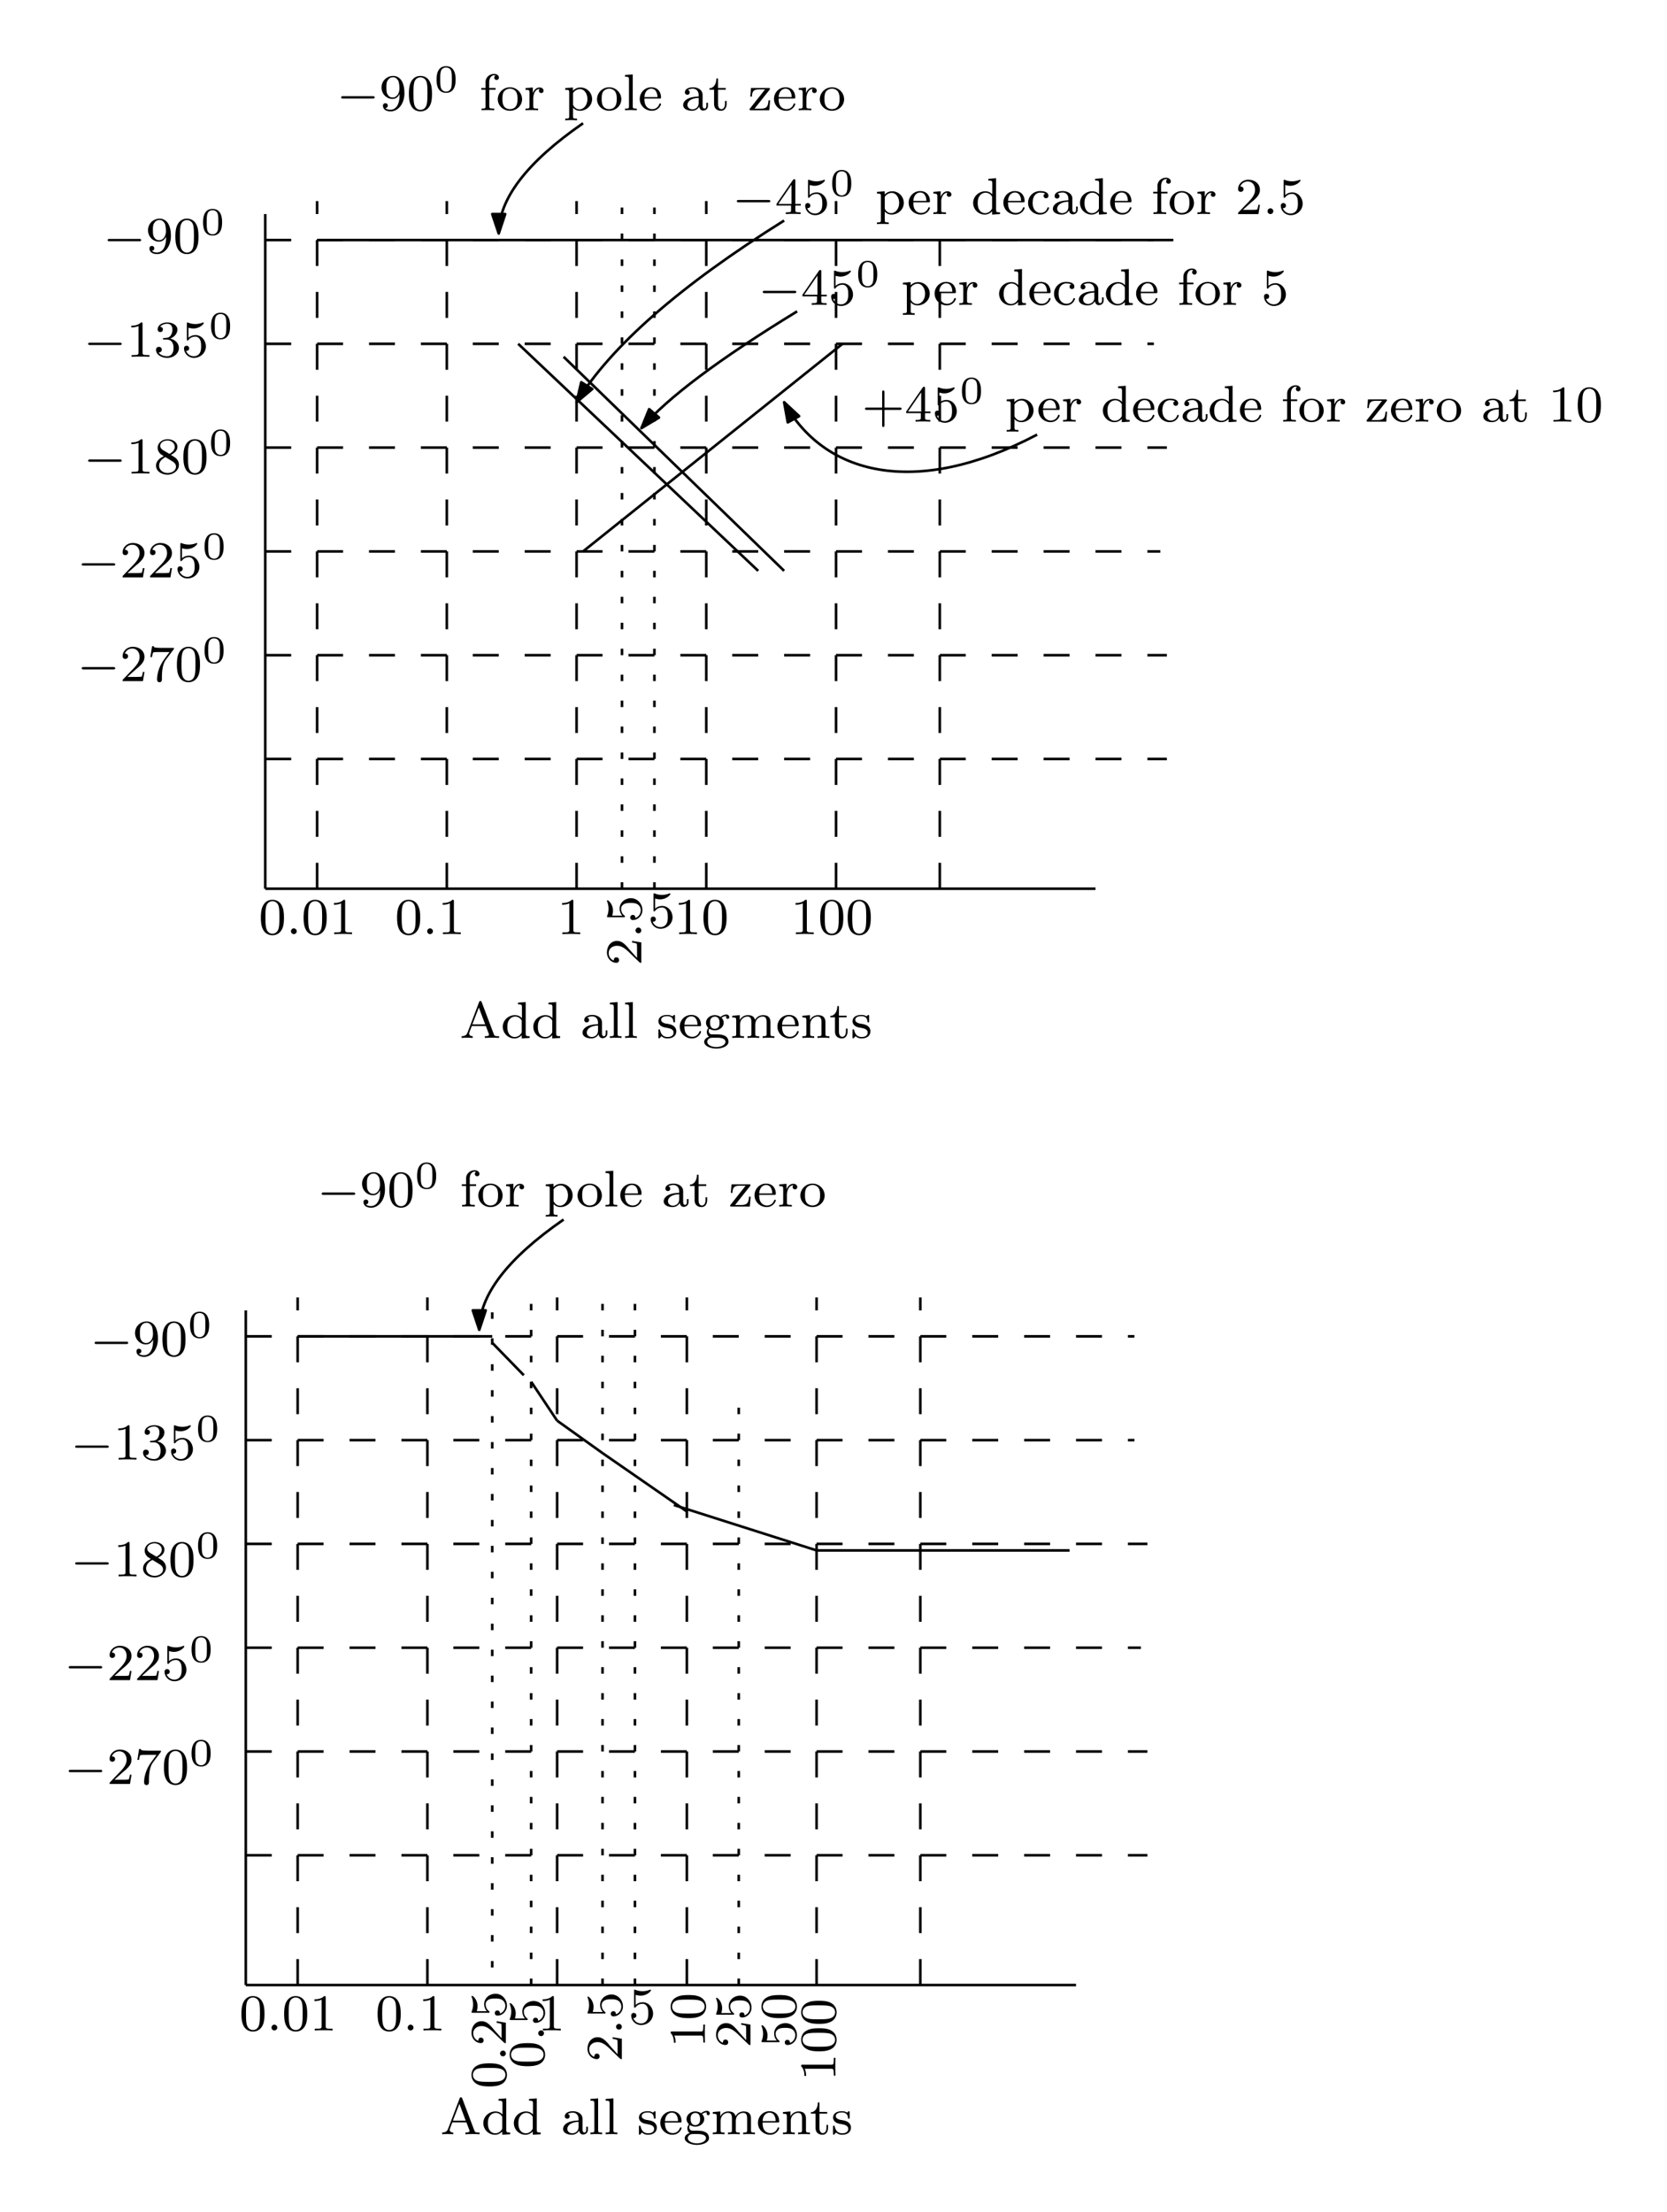 <?xml version="1.0" encoding="UTF-8"?>
<svg width="257pt" height="341pt" version="1.1" viewBox="0 0 257 341" xmlns="http://www.w3.org/2000/svg" xmlns:xlink="http://www.w3.org/1999/xlink">
 <defs>
  <symbol id="glyph0-1" overflow="visible">
   <path d="m5.562-1.812c0.141 0 0.312 0 0.312-0.172 0-0.188-0.172-0.188-0.312-0.188h-4.562c-0.125 0-0.297 0-0.297 0.188 0 0.172 0.172 0.172 0.297 0.172z"/>
  </symbol>
  <symbol id="glyph1-1" overflow="visible">
   <path d="m3.125-2.344c0 1.938-0.922 2.266-1.391 2.266-0.172 0-0.578-0.016-0.797-0.266 0.359-0.031 0.375-0.297 0.375-0.375 0-0.234-0.188-0.375-0.375-0.375-0.141 0-0.375 0.094-0.375 0.391 0 0.547 0.453 0.875 1.188 0.875 1.094 0 2.125-1.094 2.125-2.797 0-2.062-0.922-2.672-1.734-2.672-0.953 0-1.797 0.734-1.797 1.781 0 1.016 0.781 1.766 1.688 1.766 0.562 0 0.906-0.359 1.094-0.766zm-1.062 0.375c-0.375 0-0.609-0.172-0.781-0.469-0.188-0.281-0.188-0.672-0.188-1.078 0-0.469 0-0.797 0.219-1.125 0.203-0.297 0.453-0.453 0.828-0.453 0.531 0 0.766 0.531 0.797 0.562 0.156 0.391 0.172 1.016 0.172 1.172 0 0.641-0.344 1.391-1.047 1.391z"/>
  </symbol>
  <symbol id="glyph1-2" overflow="visible">
   <path d="m3.891-2.547c0-0.844-0.078-1.359-0.344-1.875-0.344-0.703-1-0.875-1.438-0.875-1 0-1.375 0.75-1.484 0.969-0.281 0.578-0.297 1.375-0.297 1.781 0 0.531 0.016 1.328 0.406 1.969 0.359 0.594 0.953 0.75 1.375 0.75 0.391 0 1.062-0.125 1.469-0.906 0.297-0.578 0.312-1.297 0.312-1.812zm-1.781 2.484c-0.266 0-0.812-0.125-0.984-0.953-0.094-0.453-0.094-1.203-0.094-1.625 0-0.547 0-1.109 0.094-1.547 0.172-0.812 0.781-0.891 0.984-0.891 0.266 0 0.828 0.141 0.984 0.859 0.094 0.438 0.094 1.047 0.094 1.578 0 0.469 0 1.188-0.094 1.641-0.172 0.828-0.719 0.938-0.984 0.938z"/>
  </symbol>
  <symbol id="glyph1-3" overflow="visible">
   <path d="m2.5-5.078c0-0.219-0.016-0.219-0.234-0.219-0.328 0.312-0.75 0.5-1.5 0.5v0.266c0.219 0 0.641 0 1.109-0.203v4.078c0 0.297-0.031 0.391-0.781 0.391h-0.281v0.266c0.328-0.031 1.016-0.031 1.375-0.031s1.047 0 1.375 0.031v-0.266h-0.281c-0.75 0-0.781-0.094-0.781-0.391z"/>
  </symbol>
  <symbol id="glyph1-4" overflow="visible">
   <path d="m2.016-2.656c0.625 0 1.031 0.453 1.031 1.297 0 1-0.562 1.281-0.984 1.281-0.438 0-1.047-0.156-1.328-0.578 0.297 0 0.5-0.188 0.5-0.438 0-0.266-0.188-0.438-0.453-0.438-0.203 0-0.438 0.125-0.438 0.453 0 0.75 0.812 1.25 1.734 1.25 1.047 0 1.797-0.734 1.797-1.531 0-0.672-0.531-1.266-1.344-1.453 0.625-0.219 1.109-0.75 1.109-1.391s-0.719-1.094-1.547-1.094c-0.859 0-1.5 0.453-1.5 1.062 0 0.297 0.188 0.422 0.406 0.422 0.25 0 0.406-0.172 0.406-0.406 0-0.297-0.266-0.406-0.438-0.406 0.344-0.438 0.953-0.469 1.094-0.469 0.203 0 0.812 0.062 0.812 0.891 0 0.547-0.234 0.891-0.344 1.016-0.234 0.25-0.422 0.266-0.906 0.297-0.156 0-0.219 0.016-0.219 0.125s0.078 0.109 0.219 0.109z"/>
  </symbol>
  <symbol id="glyph1-5" overflow="visible">
   <path d="m1.109-4.484c0.109 0.031 0.422 0.125 0.766 0.125 1 0 1.594-0.703 1.594-0.828 0-0.094-0.047-0.109-0.094-0.109-0.016 0-0.031 0-0.094 0.031-0.312 0.125-0.688 0.219-1.109 0.219-0.469 0-0.859-0.109-1.109-0.219-0.078-0.031-0.094-0.031-0.109-0.031-0.094 0-0.094 0.078-0.094 0.234v2.328c0 0.141 0 0.234 0.125 0.234 0.062 0 0.078-0.031 0.125-0.094 0.094-0.109 0.391-0.516 1.078-0.516 0.438 0 0.656 0.359 0.734 0.516 0.125 0.281 0.141 0.656 0.141 0.953s0 0.734-0.219 1.078c-0.156 0.25-0.484 0.484-0.906 0.484-0.516 0-1.016-0.312-1.203-0.844 0.016 0.016 0.078 0.016 0.078 0.016 0.219 0 0.406-0.141 0.406-0.391 0-0.297-0.234-0.406-0.391-0.406s-0.406 0.078-0.406 0.422c0 0.719 0.625 1.453 1.531 1.453 1 0 1.844-0.781 1.844-1.766 0-0.922-0.672-1.75-1.609-1.75-0.391 0-0.766 0.125-1.078 0.406z"/>
  </symbol>
  <symbol id="glyph1-6" overflow="visible">
   <path d="m2.641-2.875c0.453-0.219 1-0.609 1-1.234 0-0.766-0.781-1.188-1.516-1.188-0.844 0-1.531 0.578-1.531 1.328 0 0.297 0.094 0.562 0.297 0.797 0.141 0.172 0.172 0.188 0.656 0.5-0.984 0.438-1.203 1.016-1.203 1.453 0 0.891 0.891 1.391 1.766 1.391 0.969 0 1.766-0.672 1.766-1.516 0-0.5-0.266-0.828-0.406-0.969-0.125-0.125-0.141-0.141-0.828-0.562zm-1.234-0.75c-0.234-0.141-0.422-0.375-0.422-0.641 0-0.5 0.547-0.828 1.125-0.828 0.609 0 1.125 0.422 1.125 0.984 0 0.453-0.359 0.844-0.828 1.078zm0.391 1.094c0.031 0.016 0.938 0.578 1.078 0.656 0.125 0.078 0.547 0.328 0.547 0.812 0 0.609-0.656 0.984-1.297 0.984-0.719 0-1.312-0.484-1.312-1.141 0-0.594 0.438-1.062 0.984-1.312z"/>
  </symbol>
  <symbol id="glyph1-7" overflow="visible">
   <path d="m2.25-1.625c0.125-0.125 0.453-0.391 0.594-0.5 0.484-0.453 0.953-0.891 0.953-1.609 0-0.953-0.797-1.562-1.781-1.562-0.969 0-1.594 0.719-1.594 1.438 0 0.391 0.312 0.438 0.422 0.438 0.172 0 0.422-0.109 0.422-0.422 0-0.406-0.406-0.406-0.5-0.406 0.234-0.594 0.766-0.781 1.156-0.781 0.734 0 1.125 0.625 1.125 1.297 0 0.828-0.578 1.438-1.531 2.391l-1 1.047c-0.094 0.078-0.094 0.094-0.094 0.297h3.141l0.234-1.422h-0.25c-0.016 0.156-0.078 0.547-0.172 0.703-0.047 0.062-0.656 0.062-0.781 0.062h-1.422z"/>
  </symbol>
  <symbol id="glyph1-8" overflow="visible">
   <path d="m4.031-4.859c0.078-0.078 0.078-0.094 0.078-0.266h-2.031c-0.203 0-0.438-0.016-0.641-0.031-0.422-0.031-0.422-0.109-0.453-0.234h-0.25l-0.266 1.688h0.25c0.016-0.125 0.109-0.672 0.219-0.734 0.078-0.047 0.688-0.047 0.797-0.047h1.688l-0.812 1.109c-0.906 1.203-1.109 2.469-1.109 3.094 0 0.078 0 0.453 0.375 0.453s0.375-0.359 0.375-0.453v-0.391c0-1.141 0.203-2.078 0.594-2.609z"/>
  </symbol>
  <symbol id="glyph1-9" overflow="visible">
   <path d="m3.141-5.156c0-0.156 0-0.219-0.172-0.219-0.094 0-0.109 0-0.188 0.109l-2.547 3.703v0.25h2.25v0.672c0 0.297-0.016 0.375-0.641 0.375h-0.172v0.266c0.672-0.031 0.688-0.031 1.141-0.031s0.469 0 1.141 0.031v-0.266h-0.172c-0.625 0-0.641-0.078-0.641-0.375v-0.672h0.844v-0.25h-0.844zm-0.594 0.641v2.953h-2.031z"/>
  </symbol>
  <symbol id="glyph1-10" overflow="visible">
   <path d="m2.094 1.281c-0.516 0-0.609 0-0.609-0.359v-1.312c0.375 0.406 0.781 0.469 1.047 0.469 1 0 1.891-0.781 1.891-1.797 0-1-0.812-1.797-1.781-1.797-0.312 0-0.766 0.078-1.172 0.5v-0.5l-1.188 0.094v0.266c0.562 0 0.609 0.047 0.609 0.375v3.703c0 0.359-0.109 0.359-0.609 0.359v0.266c0.344-0.031 0.688-0.031 0.906-0.031 0.234 0 0.562 0 0.906 0.031zm-0.609-3.938c0.188-0.312 0.594-0.609 1.094-0.609 0.609 0 1.125 0.672 1.125 1.547 0 0.906-0.578 1.578-1.219 1.578-0.281 0-0.641-0.125-0.906-0.516-0.094-0.141-0.094-0.156-0.094-0.297z"/>
  </symbol>
  <symbol id="glyph1-11" overflow="visible">
   <path d="m3.297-1.812c0.172 0 0.219 0 0.219-0.188 0-0.703-0.391-1.547-1.516-1.547-0.984 0-1.766 0.812-1.766 1.797 0 1.031 0.859 1.828 1.875 1.828 1 0 1.406-0.844 1.406-1.031 0-0.031-0.031-0.109-0.125-0.109s-0.109 0.047-0.125 0.094c-0.281 0.781-0.969 0.797-1.109 0.797-0.359 0-0.734-0.156-0.969-0.531-0.234-0.359-0.234-0.875-0.234-1.109zm-2.344-0.219c0.078-1.109 0.75-1.297 1.047-1.297 0.938 0 0.969 1.125 0.969 1.297z"/>
  </symbol>
  <symbol id="glyph1-12" overflow="visible">
   <path d="m1.469-1.812c0-0.609 0.25-1.469 1.016-1.484-0.047 0.031-0.141 0.094-0.141 0.281 0 0.25 0.203 0.359 0.359 0.359 0.188 0 0.359-0.125 0.359-0.359 0-0.281-0.25-0.5-0.609-0.5-0.516 0-0.875 0.391-1.031 0.844h-0.016v-0.844l-1.125 0.094v0.266c0.547 0 0.609 0.047 0.609 0.438v2.094c0 0.359-0.109 0.359-0.609 0.359v0.266c0.312-0.031 0.75-0.031 0.938-0.031 0.469 0 0.484 0 1 0.031v-0.266h-0.156c-0.578 0-0.594-0.078-0.594-0.375z"/>
  </symbol>
  <symbol id="glyph1-13" overflow="visible">
   <path d="m2.625-5.438v0.266c0.531 0 0.609 0.047 0.609 0.438v1.688c-0.281-0.312-0.656-0.469-1.078-0.469-1 0-1.875 0.781-1.875 1.797 0 0.984 0.797 1.797 1.797 1.797 0.469 0 0.859-0.219 1.125-0.5v0.5l1.219-0.078v-0.266c-0.547 0-0.609-0.047-0.609-0.438v-4.828zm0.578 4.453c0 0.141 0 0.172-0.125 0.328-0.219 0.328-0.578 0.516-0.953 0.516s-0.688-0.188-0.875-0.484c-0.219-0.312-0.266-0.703-0.266-1.078 0-0.469 0.078-0.797 0.266-1.062 0.188-0.297 0.547-0.531 0.953-0.531 0.375 0 0.766 0.203 1 0.609z"/>
  </symbol>
  <symbol id="glyph1-14" overflow="visible">
   <path d="m2.938-3.156c-0.234 0.062-0.266 0.25-0.266 0.344 0 0.219 0.156 0.375 0.375 0.375s0.375-0.141 0.375-0.391c0-0.484-0.531-0.719-1.281-0.719-1.109 0-1.859 0.875-1.859 1.828 0 1.016 0.828 1.797 1.828 1.797 1.125 0 1.406-0.938 1.406-1.031s-0.109-0.094-0.125-0.094c-0.062 0-0.094 0-0.125 0.078-0.047 0.172-0.281 0.797-1.078 0.797-0.484 0-1.203-0.375-1.203-1.562 0-1.141 0.594-1.578 1.172-1.578 0.078 0 0.5 0 0.781 0.156z"/>
  </symbol>
  <symbol id="glyph1-15" overflow="visible">
   <path d="m3.344-2.375c0-0.781-0.75-1.172-1.484-1.172-0.656 0-1.25 0.25-1.25 0.781 0 0.234 0.172 0.375 0.375 0.375 0.234 0 0.375-0.156 0.375-0.375 0-0.188-0.109-0.328-0.297-0.359 0.297-0.203 0.734-0.203 0.781-0.203 0.453 0 0.891 0.312 0.891 0.969v0.234c-0.453 0.031-0.984 0.047-1.547 0.281-0.703 0.312-0.844 0.766-0.844 1.031 0 0.688 0.812 0.891 1.359 0.891 0.578 0 0.938-0.328 1.125-0.641 0.031 0.297 0.234 0.609 0.594 0.609 0.078 0 0.75-0.031 0.75-0.766v-0.438h-0.25v0.438c0 0.328-0.109 0.453-0.281 0.453-0.297 0-0.297-0.359-0.297-0.453zm-0.609 1.25c0 0.781-0.641 0.984-0.969 0.984-0.406 0-0.766-0.281-0.766-0.672 0-0.516 0.5-1.062 1.734-1.094z"/>
  </symbol>
  <symbol id="glyph1-16" overflow="visible">
   <path d="m1.516-3.172h0.969v-0.266h-0.984v-0.891c0-0.703 0.391-1.062 0.734-1.062 0.125 0 0.203 0.031 0.234 0.047-0.141 0.062-0.188 0.203-0.188 0.312 0 0.203 0.156 0.359 0.359 0.359 0.219 0 0.359-0.156 0.359-0.359 0-0.344-0.328-0.578-0.75-0.578-0.594 0-1.312 0.438-1.312 1.281v0.891h-0.656v0.266h0.656v2.547c0 0.359-0.094 0.359-0.609 0.359v0.266c0.312-0.031 0.75-0.031 0.953-0.031 0.469 0 0.484 0 1 0.031v-0.266h-0.156c-0.594 0-0.609-0.078-0.609-0.375z"/>
  </symbol>
  <symbol id="glyph1-17" overflow="visible">
   <path d="m3.984-1.703c0-0.984-0.828-1.844-1.875-1.844s-1.875 0.859-1.875 1.844c0 1 0.859 1.781 1.875 1.781 1.031 0 1.875-0.781 1.875-1.781zm-1.875 1.531c-0.422 0-0.766-0.203-0.938-0.484-0.203-0.328-0.219-0.719-0.219-1.109 0-0.312 0-0.781 0.234-1.125 0.219-0.281 0.547-0.438 0.922-0.438 0.422 0 0.766 0.203 0.938 0.469 0.219 0.344 0.234 0.766 0.234 1.094 0 0.359-0.016 0.797-0.25 1.141-0.203 0.312-0.562 0.453-0.922 0.453z"/>
  </symbol>
  <symbol id="glyph1-18" overflow="visible">
   <path d="m3.469-1.812h2.344c0.109 0 0.297 0 0.297-0.172 0-0.188-0.188-0.188-0.297-0.188h-2.344v-2.359c0-0.109 0-0.281-0.172-0.281-0.188 0-0.188 0.172-0.188 0.281v2.359h-2.359c-0.109 0-0.281 0-0.281 0.188 0 0.172 0.172 0.172 0.281 0.172h2.359v2.359c0 0.109 0 0.281 0.188 0.281 0.172 0 0.172-0.172 0.172-0.281z"/>
  </symbol>
  <symbol id="glyph1-19" overflow="visible">
   <path d="m3.312-3.156c0.047-0.078 0.062-0.094 0.062-0.156 0-0.125-0.094-0.125-0.219-0.125h-2.703l-0.109 1.328h0.25c0.047-0.828 0.234-1.109 1.125-1.109h0.906l-2.312 2.922c-0.062 0.078-0.078 0.094-0.078 0.156 0 0.141 0.094 0.141 0.234 0.141h2.797l0.141-1.531h-0.25c-0.078 0.922-0.234 1.281-1.219 1.281h-0.938z"/>
  </symbol>
  <symbol id="glyph1-20" overflow="visible">
   <path d="m1.484-3.172h1.188v-0.266h-1.188v-1.469h-0.25c0 0.734-0.328 1.484-1.078 1.516v0.219h0.719v2.172c0 0.938 0.719 1.078 1.078 1.078 0.547 0 0.859-0.469 0.859-1.078v-0.438h-0.25v0.422c0 0.547-0.25 0.844-0.547 0.844-0.531 0-0.531-0.688-0.531-0.812z"/>
  </symbol>
  <symbol id="glyph1-21" overflow="visible">
   <path d="m1.516-5.531-1.188 0.094v0.266c0.547 0 0.609 0.047 0.609 0.438v4.109c0 0.359-0.094 0.359-0.609 0.359v0.266c0.312-0.031 0.766-0.031 0.906-0.031 0.156 0 0.578 0 0.891 0.031v-0.266c-0.5 0-0.609 0-0.609-0.359z"/>
  </symbol>
  <symbol id="glyph1-22" overflow="visible">
   <path d="m3.375-5.516c-0.047-0.109-0.062-0.172-0.203-0.172s-0.172 0.062-0.203 0.172l-1.781 4.688c-0.078 0.219-0.25 0.562-0.906 0.562v0.266c0.266-0.031 0.688-0.031 0.828-0.031 0.25 0 0.5 0 0.875 0.031v-0.266c-0.344 0-0.547-0.172-0.547-0.391 0-0.062 0-0.078 0.031-0.172l0.375-1h2.172l0.453 1.188c0.031 0.094 0.031 0.125 0.031 0.141 0 0.234-0.406 0.234-0.641 0.234v0.266c0.688-0.031 0.703-0.031 1.141-0.031s0.594 0 1.047 0.031v-0.266h-0.141c-0.5 0-0.578-0.062-0.672-0.328zm-0.438 0.828 0.969 2.594h-1.969z"/>
  </symbol>
  <symbol id="glyph1-23" overflow="visible">
   <path d="m2.844-3.344c0-0.125 0-0.203-0.109-0.203-0.047 0-0.062 0-0.188 0.125-0.016 0-0.094 0.078-0.109 0.078s-0.031 0-0.078-0.031c-0.125-0.094-0.359-0.172-0.719-0.172-1.109 0-1.359 0.594-1.359 0.984s0.297 0.625 0.312 0.656c0.328 0.234 0.5 0.266 1.047 0.359 0.375 0.078 0.984 0.188 0.984 0.719 0 0.312-0.203 0.688-0.938 0.688-0.812 0-1.047-0.625-1.141-1.047-0.031-0.109-0.047-0.141-0.141-0.141-0.125 0-0.125 0.062-0.125 0.219v0.984c0 0.125 0 0.203 0.094 0.203 0.062 0 0.062 0 0.203-0.156 0.047-0.047 0.125-0.141 0.172-0.188 0.359 0.328 0.734 0.344 0.938 0.344 1.016 0 1.359-0.578 1.359-1.109 0-0.375-0.219-0.938-1.172-1.109-0.062-0.016-0.516-0.094-0.547-0.094-0.25-0.062-0.625-0.234-0.625-0.547 0-0.234 0.188-0.578 0.938-0.578 0.891 0 0.938 0.656 0.953 0.875 0 0.062 0.062 0.094 0.109 0.094 0.141 0 0.141-0.062 0.141-0.203z"/>
  </symbol>
  <symbol id="glyph1-24" overflow="visible">
   <path d="m1.375-0.547c-0.25-0.031-0.438-0.234-0.438-0.531 0-0.188 0.047-0.266 0.094-0.328 0.344 0.188 0.656 0.234 0.844 0.234 0.781 0 1.375-0.547 1.375-1.172 0-0.297-0.141-0.562-0.328-0.766 0.109-0.094 0.375-0.266 0.766-0.266-0.031 0.016-0.078 0.062-0.078 0.188 0 0.141 0.109 0.25 0.25 0.25 0.109 0 0.25-0.078 0.25-0.266 0-0.125-0.109-0.406-0.453-0.406-0.141 0-0.531 0.047-0.891 0.375-0.203-0.141-0.516-0.281-0.891-0.281-0.781 0-1.359 0.547-1.359 1.172 0 0.375 0.203 0.656 0.375 0.812-0.188 0.203-0.25 0.453-0.25 0.641 0 0.328 0.172 0.578 0.344 0.719-0.422 0.109-0.75 0.422-0.75 0.781 0 0.578 0.828 1.031 1.875 1.031 1 0 1.875-0.406 1.875-1.047 0-0.422-0.25-0.766-0.516-0.891-0.469-0.25-0.859-0.25-1.641-0.25zm0.5-0.859c-0.734 0-0.734-0.766-0.734-0.938 0-0.297 0.031-0.5 0.156-0.656 0.141-0.188 0.359-0.281 0.578-0.281 0.734 0 0.734 0.766 0.734 0.938 0 0.297-0.031 0.5-0.156 0.656-0.172 0.234-0.422 0.281-0.578 0.281zm0.375 1.375c0.219 0 1.266 0 1.266 0.641 0 0.422-0.609 0.797-1.406 0.797s-1.406-0.375-1.406-0.797c0-0.172 0.141-0.641 0.781-0.641z"/>
  </symbol>
  <symbol id="glyph1-25" overflow="visible">
   <path d="m6.219-2.422c0-0.641-0.281-1.094-1.141-1.094-0.734 0-1.109 0.5-1.234 0.734-0.141-0.578-0.594-0.734-1.109-0.734-0.781 0-1.141 0.547-1.25 0.766v-0.766l-1.156 0.094v0.266c0.547 0 0.609 0.047 0.609 0.438v2.094c0 0.359-0.094 0.359-0.609 0.359v0.266c0.344-0.031 0.688-0.031 0.906-0.031 0.234 0 0.562 0 0.906 0.031v-0.266c-0.5 0-0.609 0-0.609-0.359v-1.438c0-0.844 0.641-1.234 1.141-1.234 0.516 0 0.609 0.406 0.609 0.844v1.828c0 0.359-0.109 0.359-0.609 0.359v0.266c0.344-0.031 0.688-0.031 0.906-0.031 0.234 0 0.562 0 0.906 0.031v-0.266c-0.516 0-0.609 0-0.609-0.359v-1.438c0-0.844 0.641-1.234 1.141-1.234 0.516 0 0.609 0.406 0.609 0.844v1.828c0 0.359-0.109 0.359-0.609 0.359v0.266c0.344-0.031 0.688-0.031 0.906-0.031 0.234 0 0.562 0 0.906 0.031v-0.266c-0.516 0-0.609 0-0.609-0.359z"/>
  </symbol>
  <symbol id="glyph1-26" overflow="visible">
   <path d="m3.875-2.422c0-0.656-0.312-1.094-1.141-1.094-0.797 0-1.156 0.578-1.25 0.766v-0.766l-1.156 0.094v0.266c0.547 0 0.609 0.047 0.609 0.438v2.094c0 0.359-0.094 0.359-0.609 0.359v0.266c0.344-0.031 0.688-0.031 0.906-0.031 0.234 0 0.562 0 0.906 0.031v-0.266c-0.5 0-0.609 0-0.609-0.359v-1.438c0-0.844 0.641-1.234 1.125-1.234s0.609 0.344 0.609 0.844v1.828c0 0.359-0.094 0.359-0.609 0.359v0.266c0.344-0.031 0.703-0.031 0.906-0.031 0.234 0 0.578 0 0.922 0.031v-0.266c-0.516 0-0.609 0-0.609-0.359z"/>
  </symbol>
  <symbol id="glyph2-1" overflow="visible">
   <path d="m3.297-1.906c0-0.438 0-2.078-1.469-2.078s-1.469 1.641-1.469 2.078c0 0.422 0 2.031 1.469 2.031s1.469-1.609 1.469-2.031zm-1.469 1.844c-0.25 0-0.656-0.125-0.812-0.625-0.094-0.344-0.094-0.922-0.094-1.297 0-0.406 0-0.859 0.094-1.188 0.141-0.531 0.594-0.609 0.812-0.609 0.266 0 0.672 0.125 0.797 0.578 0.094 0.312 0.094 0.75 0.094 1.219 0 0.375 0 0.984-0.094 1.312-0.172 0.531-0.609 0.609-0.797 0.609z"/>
  </symbol>
  <symbol id="glyph3-1" overflow="visible">
   <path d="m1.625-0.438c0-0.266-0.234-0.453-0.453-0.453-0.25 0-0.438 0.219-0.438 0.438 0 0.281 0.219 0.453 0.438 0.453 0.25 0 0.453-0.203 0.453-0.438z"/>
  </symbol>
  <symbol id="glyph4-1" overflow="visible">
   <path d="m-1.625-2.25c-0.125-0.125-0.391-0.453-0.5-0.594-0.453-0.484-0.891-0.953-1.609-0.953-0.953 0-1.562 0.797-1.562 1.781 0 0.969 0.719 1.594 1.438 1.594 0.391 0 0.438-0.312 0.438-0.422 0-0.172-0.109-0.422-0.422-0.422-0.406 0-0.406 0.406-0.406 0.5-0.594-0.234-0.781-0.766-0.781-1.156 0-0.734 0.625-1.125 1.297-1.125 0.828 0 1.438 0.578 2.391 1.531l1.047 1c0.078 0.094 0.094 0.094 0.297 0.094v-3.141l-1.422-0.234v0.25c0.156 0.016 0.547 0.078 0.703 0.172 0.062 0.047 0.062 0.656 0.062 0.781v1.422z"/>
  </symbol>
  <symbol id="glyph4-2" overflow="visible">
   <path d="m-4.484-1.109c0.031-0.109 0.125-0.422 0.125-0.766 0-1-0.703-1.594-0.828-1.594-0.094 0-0.109 0.047-0.109 0.094 0 0.016 0 0.031 0.031 0.094 0.125 0.312 0.219 0.688 0.219 1.109 0 0.469-0.109 0.859-0.219 1.109-0.031 0.078-0.031 0.094-0.031 0.109 0 0.094 0.078 0.094 0.234 0.094h2.328c0.141 0 0.234 0 0.234-0.125 0-0.062-0.031-0.078-0.094-0.125-0.109-0.094-0.516-0.391-0.516-1.078 0-0.438 0.359-0.656 0.516-0.734 0.281-0.125 0.656-0.141 0.953-0.141s0.734 0 1.078 0.219c0.25 0.156 0.484 0.484 0.484 0.906 0 0.516-0.312 1.016-0.844 1.203 0.016-0.016 0.016-0.078 0.016-0.078 0-0.219-0.141-0.406-0.391-0.406-0.297 0-0.406 0.234-0.406 0.391s0.078 0.406 0.422 0.406c0.719 0 1.453-0.625 1.453-1.531 0-1-0.781-1.844-1.766-1.844-0.922 0-1.75 0.672-1.75 1.609 0 0.391 0.125 0.766 0.406 1.078z"/>
  </symbol>
  <symbol id="glyph4-3" overflow="visible">
   <path d="m-2.547-3.891c-0.844 0-1.359 0.078-1.875 0.344-0.703 0.344-0.875 1-0.875 1.438 0 1 0.75 1.375 0.969 1.484 0.578 0.281 1.375 0.297 1.781 0.297 0.531 0 1.328-0.016 1.969-0.406 0.594-0.359 0.75-0.953 0.75-1.375 0-0.391-0.125-1.062-0.906-1.469-0.578-0.297-1.297-0.312-1.812-0.312zm2.484 1.781c0 0.266-0.125 0.812-0.953 0.984-0.453 0.094-1.203 0.094-1.625 0.094-0.547 0-1.109 0-1.547-0.094-0.812-0.172-0.891-0.781-0.891-0.984 0-0.266 0.141-0.828 0.859-0.984 0.438-0.094 1.047-0.094 1.578-0.094 0.469 0 1.188 0 1.641 0.094 0.828 0.172 0.938 0.719 0.938 0.984z"/>
  </symbol>
  <symbol id="glyph4-4" overflow="visible">
   <path d="m-5.078-2.5c-0.219 0-0.219 0.016-0.219 0.234 0.312 0.328 0.5 0.75 0.5 1.5h0.266c0-0.219 0-0.641-0.203-1.109h4.078c0.297 0 0.391 0.031 0.391 0.781v0.281h0.266c-0.031-0.328-0.031-1.016-0.031-1.375s0-1.047 0.031-1.375h-0.266v0.281c0 0.75-0.094 0.781-0.391 0.781z"/>
  </symbol>
  <symbol id="glyph5-1" overflow="visible">
   <path d="m-0.438-1.625c-0.266 0-0.453 0.234-0.453 0.453 0 0.25 0.219 0.438 0.438 0.438 0.281 0 0.453-0.219 0.453-0.438 0-0.25-0.203-0.453-0.438-0.453z"/>
  </symbol>
  <clipPath id="clip1">
   <path d="m239 59h7.891v7h-7.891z"/>
  </clipPath>
 </defs>
 <g id="surface1">
  <path transform="matrix(1,0,0,-1,-50.111,820)" d="m91.002 683v104" fill="none" stroke="#000" stroke-linejoin="round" stroke-miterlimit="10" stroke-width=".4"/>
  <path transform="matrix(1,0,0,-1,-50.111,820)" d="m91.002 683h128" fill="none" stroke="#000" stroke-linejoin="round" stroke-miterlimit="10" stroke-width=".4"/>
  <path transform="matrix(1,0,0,-1,-50.111,820)" d="m91.002 783h137" fill="none" stroke="#000" stroke-dasharray="4" stroke-linejoin="round" stroke-miterlimit="10" stroke-width=".4"/>
  <path transform="matrix(1,0,0,-1,-50.111,820)" d="m91.002 767h137" fill="none" stroke="#000" stroke-dasharray="4" stroke-linejoin="round" stroke-miterlimit="10" stroke-width=".4"/>
  <path transform="matrix(1,0,0,-1,-50.111,820)" d="m91.002 751h139" fill="none" stroke="#000" stroke-dasharray="4" stroke-linejoin="round" stroke-miterlimit="10" stroke-width=".4"/>
  <path transform="matrix(1,0,0,-1,-50.111,820)" d="m91.002 735h138" fill="none" stroke="#000" stroke-dasharray="4" stroke-linejoin="round" stroke-miterlimit="10" stroke-width=".4"/>
  <path transform="matrix(1,0,0,-1,-50.111,820)" d="m91.002 719h139" fill="none" stroke="#000" stroke-dasharray="4" stroke-linejoin="round" stroke-miterlimit="10" stroke-width=".4"/>
  <path transform="matrix(1,0,0,-1,-50.111,820)" d="m91.002 703h139" fill="none" stroke="#000" stroke-dasharray="4" stroke-linejoin="round" stroke-miterlimit="10" stroke-width=".4"/>
  <path transform="matrix(1,0,0,-1,-50.111,820)" d="m99.002 683v106" fill="none" stroke="#000" stroke-dasharray="4" stroke-linejoin="round" stroke-miterlimit="10" stroke-width=".4"/>
  <path transform="matrix(1,0,0,-1,-50.111,820)" d="m119 683v106" fill="none" stroke="#000" stroke-dasharray="4" stroke-linejoin="round" stroke-miterlimit="10" stroke-width=".4"/>
  <path transform="matrix(1,0,0,-1,-50.111,820)" d="m139 683v106" fill="none" stroke="#000" stroke-dasharray="4" stroke-linejoin="round" stroke-miterlimit="10" stroke-width=".4"/>
  <path transform="matrix(1,0,0,-1,-50.111,820)" d="m159 683v106" fill="none" stroke="#000" stroke-dasharray="4" stroke-linejoin="round" stroke-miterlimit="10" stroke-width=".4"/>
  <path transform="matrix(1,0,0,-1,-50.111,820)" d="m179 683v106" fill="none" stroke="#000" stroke-dasharray="4" stroke-linejoin="round" stroke-miterlimit="10" stroke-width=".4"/>
  <path transform="matrix(1,0,0,-1,-50.111,820)" d="m195 683v106" fill="none" stroke="#000" stroke-dasharray="4" stroke-linejoin="round" stroke-miterlimit="10" stroke-width=".4"/>
  <g>
   <use x="15.889" y="39" xlink:href="#glyph0-1"/>
  </g>
  <g>
   <use x="22.476" y="39" xlink:href="#glyph1-1"/>
   <use x="26.711" y="39" xlink:href="#glyph1-2"/>
  </g>
  <g>
   <use x="30.944" y="36.187" xlink:href="#glyph2-1"/>
  </g>
  <g>
   <use x="12.889" y="55" xlink:href="#glyph0-1"/>
  </g>
  <g>
   <use x="19.476" y="55" xlink:href="#glyph1-3"/>
   <use x="23.711" y="55" xlink:href="#glyph1-4"/>
   <use x="27.945" y="55" xlink:href="#glyph1-5"/>
  </g>
  <g>
   <use x="32.178" y="52.187" xlink:href="#glyph2-1"/>
  </g>
  <g>
   <use x="12.889" y="73" xlink:href="#glyph0-1"/>
  </g>
  <g>
   <use x="19.476" y="73" xlink:href="#glyph1-3"/>
   <use x="23.711" y="73" xlink:href="#glyph1-6"/>
   <use x="27.945" y="73" xlink:href="#glyph1-2"/>
  </g>
  <g>
   <use x="32.178" y="70.187" xlink:href="#glyph2-1"/>
  </g>
  <g>
   <use x="11.889" y="89" xlink:href="#glyph0-1"/>
  </g>
  <g>
   <use x="18.476" y="89" xlink:href="#glyph1-7"/>
   <use x="22.711" y="89" xlink:href="#glyph1-7"/>
   <use x="26.945" y="89" xlink:href="#glyph1-5"/>
  </g>
  <g>
   <use x="31.178" y="86.187" xlink:href="#glyph2-1"/>
  </g>
  <g>
   <use x="11.889" y="105" xlink:href="#glyph0-1"/>
  </g>
  <g>
   <use x="18.476" y="105" xlink:href="#glyph1-7"/>
   <use x="22.711" y="105" xlink:href="#glyph1-8"/>
   <use x="26.945" y="105" xlink:href="#glyph1-2"/>
  </g>
  <g>
   <use x="31.178" y="102.187" xlink:href="#glyph2-1"/>
  </g>
  <g>
   <use x="39.889" y="144" xlink:href="#glyph1-2"/>
  </g>
  <g>
   <use x="44.123" y="144" xlink:href="#glyph3-1"/>
  </g>
  <g>
   <use x="46.476" y="144" xlink:href="#glyph1-2"/>
   <use x="50.711" y="144" xlink:href="#glyph1-3"/>
  </g>
  <g>
   <use x="60.889" y="144" xlink:href="#glyph1-2"/>
  </g>
  <g>
   <use x="65.123" y="144" xlink:href="#glyph3-1"/>
  </g>
  <g>
   <use x="67.476" y="144" xlink:href="#glyph1-3"/>
  </g>
  <g>
   <use x="85.889" y="144" xlink:href="#glyph1-3"/>
  </g>
  <g>
   <use x="103.889" y="144" xlink:href="#glyph1-3"/>
   <use x="108.124" y="144" xlink:href="#glyph1-2"/>
  </g>
  <g>
   <use x="121.889" y="144" xlink:href="#glyph1-3"/>
   <use x="126.124" y="144" xlink:href="#glyph1-2"/>
   <use x="130.358" y="144" xlink:href="#glyph1-2"/>
  </g>
  <g>
   <use x="98.867" y="148.842" xlink:href="#glyph4-1"/>
  </g>
  <g>
   <use x="98.867" y="144.608" xlink:href="#glyph5-1"/>
  </g>
  <g>
   <use x="98.867" y="142.255" xlink:href="#glyph4-2"/>
  </g>
  <g>
   <use x="99.889" y="143" xlink:href="#glyph1-5"/>
  </g>
  <path transform="matrix(1,0,0,-1,-50.111,820)" d="m146 683v107" fill="none" stroke="#000" stroke-dasharray="1,3" stroke-linejoin="round" stroke-miterlimit="10" stroke-width=".4"/>
  <path transform="matrix(1,0,0,-1,-50.111,820)" d="m151 683v106" fill="none" stroke="#000" stroke-dasharray="1,3" stroke-linejoin="round" stroke-miterlimit="10" stroke-width=".4"/>
  <path transform="matrix(1,0,0,-1,-50.111,820)" d="m99.002 783h132" fill="none" stroke="#000" stroke-linejoin="round" stroke-miterlimit="10" stroke-width=".4"/>
  <path transform="matrix(1,0,0,-1,-50.111,820)" d="m130 767 37-35" fill="none" stroke="#000" stroke-linejoin="round" stroke-miterlimit="10" stroke-width=".4"/>
  <g>
   <use x="112.889" y="33" xlink:href="#glyph0-1"/>
  </g>
  <g>
   <use x="119.476" y="33" xlink:href="#glyph1-9"/>
   <use x="123.711" y="33" xlink:href="#glyph1-5"/>
  </g>
  <g>
   <use x="127.944" y="30.187" xlink:href="#glyph2-1"/>
  </g>
  <g>
   <use x="134.918" y="33" xlink:href="#glyph1-10"/>
  </g>
  <g>
   <use x="139.854" y="33" xlink:href="#glyph1-11"/>
   <use x="143.617" y="33" xlink:href="#glyph1-12"/>
  </g>
  <g>
   <use x="149.747" y="33" xlink:href="#glyph1-13"/>
   <use x="154.452" y="33" xlink:href="#glyph1-11"/>
   <use x="158.215" y="33" xlink:href="#glyph1-14"/>
   <use x="161.979" y="33" xlink:href="#glyph1-15"/>
   <use x="166.213" y="33" xlink:href="#glyph1-13"/>
   <use x="170.918" y="33" xlink:href="#glyph1-11"/>
  </g>
  <g>
   <use x="177.503" y="33" xlink:href="#glyph1-16"/>
   <use x="180.091" y="33" xlink:href="#glyph1-17"/>
   <use x="184.325" y="33" xlink:href="#glyph1-12"/>
  </g>
  <g>
   <use x="190.447" y="33" xlink:href="#glyph1-7"/>
  </g>
  <g>
   <use x="194.681" y="33" xlink:href="#glyph3-1"/>
  </g>
  <g>
   <use x="197.033" y="33" xlink:href="#glyph1-5"/>
  </g>
  <path transform="matrix(1,0,0,-1,-50.111,820)" d="m137 765 34-33" fill="none" stroke="#000" stroke-linejoin="round" stroke-miterlimit="10" stroke-width=".4"/>
  <g>
   <use x="116.889" y="47" xlink:href="#glyph0-1"/>
  </g>
  <g>
   <use x="123.476" y="47" xlink:href="#glyph1-9"/>
   <use x="127.711" y="47" xlink:href="#glyph1-5"/>
  </g>
  <g>
   <use x="131.944" y="44.187" xlink:href="#glyph2-1"/>
  </g>
  <g>
   <use x="138.918" y="47" xlink:href="#glyph1-10"/>
  </g>
  <g>
   <use x="143.854" y="47" xlink:href="#glyph1-11"/>
   <use x="147.617" y="47" xlink:href="#glyph1-12"/>
  </g>
  <g>
   <use x="153.747" y="47" xlink:href="#glyph1-13"/>
   <use x="158.452" y="47" xlink:href="#glyph1-11"/>
   <use x="162.215" y="47" xlink:href="#glyph1-14"/>
   <use x="165.979" y="47" xlink:href="#glyph1-15"/>
   <use x="170.213" y="47" xlink:href="#glyph1-13"/>
   <use x="174.918" y="47" xlink:href="#glyph1-11"/>
  </g>
  <g>
   <use x="181.503" y="47" xlink:href="#glyph1-16"/>
   <use x="184.091" y="47" xlink:href="#glyph1-17"/>
   <use x="188.325" y="47" xlink:href="#glyph1-12"/>
  </g>
  <g>
   <use x="194.447" y="47" xlink:href="#glyph1-5"/>
  </g>
  <path transform="matrix(1,0,0,-1,-50.111,820)" d="m140 735 40 32" fill="none" stroke="#000" stroke-linejoin="round" stroke-miterlimit="10" stroke-width=".4"/>
  <path transform="matrix(1,0,0,-1,-50.111,820)" d="m171 786c-16-10-26.668-19.332-32-28" fill="none" stroke="#000" stroke-linejoin="round" stroke-miterlimit="10" stroke-width=".4"/>
  <path transform="matrix(1,0,0,-1,-50.111,820)" d="m139 758 2.422 2.031-1.703 1.047z" fill-rule="evenodd" stroke="#000" stroke-linejoin="round" stroke-miterlimit="10" stroke-width=".4"/>
  <path transform="matrix(1,0,0,-1,-50.111,820)" d="m173 772c-12-7.332-20-13.332-24-18" fill="none" stroke="#000" stroke-linejoin="round" stroke-miterlimit="10" stroke-width=".4"/>
  <path transform="matrix(1,0,0,-1,-50.111,820)" d="m149 754 2.711 1.629-1.52 1.301z" fill-rule="evenodd" stroke="#000" stroke-linejoin="round" stroke-miterlimit="10" stroke-width=".4"/>
  <g>
   <use x="132.889" y="65" xlink:href="#glyph1-18"/>
   <use x="139.475" y="65" xlink:href="#glyph1-9"/>
   <use x="143.71" y="65" xlink:href="#glyph1-5"/>
  </g>
  <g>
   <use x="147.944" y="62.187" xlink:href="#glyph2-1"/>
  </g>
  <g>
   <use x="154.918" y="65" xlink:href="#glyph1-10"/>
  </g>
  <g>
   <use x="159.854" y="65" xlink:href="#glyph1-11"/>
   <use x="163.617" y="65" xlink:href="#glyph1-12"/>
  </g>
  <g>
   <use x="169.747" y="65" xlink:href="#glyph1-13"/>
   <use x="174.452" y="65" xlink:href="#glyph1-11"/>
   <use x="178.215" y="65" xlink:href="#glyph1-14"/>
   <use x="181.979" y="65" xlink:href="#glyph1-15"/>
   <use x="186.213" y="65" xlink:href="#glyph1-13"/>
   <use x="190.918" y="65" xlink:href="#glyph1-11"/>
  </g>
  <g>
   <use x="197.503" y="65" xlink:href="#glyph1-16"/>
   <use x="200.091" y="65" xlink:href="#glyph1-17"/>
   <use x="204.325" y="65" xlink:href="#glyph1-12"/>
  </g>
  <g>
   <use x="210.447" y="65" xlink:href="#glyph1-19"/>
   <use x="214.211" y="65" xlink:href="#glyph1-11"/>
   <use x="217.974" y="65" xlink:href="#glyph1-12"/>
   <use x="221.275" y="65" xlink:href="#glyph1-17"/>
  </g>
  <g>
   <use x="228.331" y="65" xlink:href="#glyph1-15"/>
   <use x="232.565" y="65" xlink:href="#glyph1-20"/>
  </g>
  <g clip-path="url(#clip1)">
   <g>
    <use x="238.68" y="65" xlink:href="#glyph1-3"/>
    <use x="242.914" y="65" xlink:href="#glyph1-2"/>
   </g>
  </g>
  <path transform="matrix(1,0,0,-1,-50.111,820)" d="m210 753c-19-10-33-6-39 5" fill="none" stroke="#000" stroke-linejoin="round" stroke-miterlimit="10" stroke-width=".4"/>
  <path transform="matrix(1,0,0,-1,-50.111,820)" d="m171 758 0.559-3.113 1.754 0.957z" fill-rule="evenodd" stroke="#000" stroke-linejoin="round" stroke-miterlimit="10" stroke-width=".4"/>
  <g>
   <use x="51.889" y="17" xlink:href="#glyph0-1"/>
  </g>
  <g>
   <use x="58.476" y="17" xlink:href="#glyph1-1"/>
   <use x="62.711" y="17" xlink:href="#glyph1-2"/>
  </g>
  <g>
   <use x="66.944" y="14.187" xlink:href="#glyph2-1"/>
  </g>
  <g>
   <use x="73.918" y="17" xlink:href="#glyph1-16"/>
   <use x="76.506" y="17" xlink:href="#glyph1-17"/>
   <use x="80.74" y="17" xlink:href="#glyph1-12"/>
  </g>
  <g>
   <use x="86.862" y="17" xlink:href="#glyph1-10"/>
  </g>
  <g>
   <use x="91.806" y="17" xlink:href="#glyph1-17"/>
  </g>
  <g>
   <use x="96.033" y="17" xlink:href="#glyph1-21"/>
  </g>
  <g>
   <use x="98.393" y="17" xlink:href="#glyph1-11"/>
  </g>
  <g>
   <use x="104.977" y="17" xlink:href="#glyph1-15"/>
   <use x="109.212" y="17" xlink:href="#glyph1-20"/>
  </g>
  <g>
   <use x="115.327" y="17" xlink:href="#glyph1-19"/>
   <use x="119.09" y="17" xlink:href="#glyph1-11"/>
   <use x="122.854" y="17" xlink:href="#glyph1-12"/>
   <use x="126.154" y="17" xlink:href="#glyph1-17"/>
  </g>
  <path transform="matrix(1,0,0,-1,-50.111,820)" d="m140 801c-8.668-6-13-11.668-13-17" fill="none" stroke="#000" stroke-linejoin="round" stroke-miterlimit="10" stroke-width=".4"/>
  <path transform="matrix(1,0,0,-1,-50.111,820)" d="m127 784 0.996 3h-1.996z" fill-rule="evenodd" stroke="#000" stroke-linejoin="round" stroke-miterlimit="10" stroke-width=".4"/>
  <g>
   <use x="70.889" y="160" xlink:href="#glyph1-22"/>
   <use x="77.232" y="160" xlink:href="#glyph1-13"/>
   <use x="81.936" y="160" xlink:href="#glyph1-13"/>
  </g>
  <g>
   <use x="89.463" y="160" xlink:href="#glyph1-15"/>
   <use x="93.697" y="160" xlink:href="#glyph1-21"/>
   <use x="96.049" y="160" xlink:href="#glyph1-21"/>
  </g>
  <g>
   <use x="101.222" y="160" xlink:href="#glyph1-23"/>
   <use x="104.563" y="160" xlink:href="#glyph1-11"/>
   <use x="108.326" y="160" xlink:href="#glyph1-24"/>
   <use x="112.561" y="160" xlink:href="#glyph1-25"/>
   <use x="119.617" y="160" xlink:href="#glyph1-11"/>
   <use x="123.381" y="160" xlink:href="#glyph1-26"/>
  </g>
  <g>
   <use x="127.854" y="160" xlink:href="#glyph1-20"/>
   <use x="131.148" y="160" xlink:href="#glyph1-23"/>
  </g>
  <path transform="matrix(1,0,0,-1,-50.111,820)" d="m88.002 514v104" fill="none" stroke="#000" stroke-linejoin="round" stroke-miterlimit="10" stroke-width=".4"/>
  <path transform="matrix(1,0,0,-1,-50.111,820)" d="m88.002 514h128" fill="none" stroke="#000" stroke-linejoin="round" stroke-miterlimit="10" stroke-width=".4"/>
  <path transform="matrix(1,0,0,-1,-50.111,820)" d="m88.002 614h137" fill="none" stroke="#000" stroke-dasharray="4" stroke-linejoin="round" stroke-miterlimit="10" stroke-width=".4"/>
  <path transform="matrix(1,0,0,-1,-50.111,820)" d="m88.002 598h137" fill="none" stroke="#000" stroke-dasharray="4" stroke-linejoin="round" stroke-miterlimit="10" stroke-width=".4"/>
  <path transform="matrix(1,0,0,-1,-50.111,820)" d="m88.002 582h139" fill="none" stroke="#000" stroke-dasharray="4" stroke-linejoin="round" stroke-miterlimit="10" stroke-width=".4"/>
  <path transform="matrix(1,0,0,-1,-50.111,820)" d="m88.002 566h138" fill="none" stroke="#000" stroke-dasharray="4" stroke-linejoin="round" stroke-miterlimit="10" stroke-width=".4"/>
  <path transform="matrix(1,0,0,-1,-50.111,820)" d="m88.002 550h139" fill="none" stroke="#000" stroke-dasharray="4" stroke-linejoin="round" stroke-miterlimit="10" stroke-width=".4"/>
  <path transform="matrix(1,0,0,-1,-50.111,820)" d="m88.002 534h139" fill="none" stroke="#000" stroke-dasharray="4" stroke-linejoin="round" stroke-miterlimit="10" stroke-width=".4"/>
  <path transform="matrix(1,0,0,-1,-50.111,820)" d="m96.002 514v106" fill="none" stroke="#000" stroke-dasharray="4" stroke-linejoin="round" stroke-miterlimit="10" stroke-width=".4"/>
  <path transform="matrix(1,0,0,-1,-50.111,820)" d="m116 514v106" fill="none" stroke="#000" stroke-dasharray="4" stroke-linejoin="round" stroke-miterlimit="10" stroke-width=".4"/>
  <path transform="matrix(1,0,0,-1,-50.111,820)" d="m136 514v106" fill="none" stroke="#000" stroke-dasharray="4" stroke-linejoin="round" stroke-miterlimit="10" stroke-width=".4"/>
  <path transform="matrix(1,0,0,-1,-50.111,820)" d="m156 514v106" fill="none" stroke="#000" stroke-dasharray="4" stroke-linejoin="round" stroke-miterlimit="10" stroke-width=".4"/>
  <path transform="matrix(1,0,0,-1,-50.111,820)" d="m176 514v106" fill="none" stroke="#000" stroke-dasharray="4" stroke-linejoin="round" stroke-miterlimit="10" stroke-width=".4"/>
  <path transform="matrix(1,0,0,-1,-50.111,820)" d="m192 514v106" fill="none" stroke="#000" stroke-dasharray="4" stroke-linejoin="round" stroke-miterlimit="10" stroke-width=".4"/>
  <g>
   <use x="36.889" y="313" xlink:href="#glyph1-2"/>
  </g>
  <g>
   <use x="41.123" y="313" xlink:href="#glyph3-1"/>
  </g>
  <g>
   <use x="43.476" y="313" xlink:href="#glyph1-2"/>
   <use x="47.711" y="313" xlink:href="#glyph1-3"/>
  </g>
  <g>
   <use x="57.889" y="313" xlink:href="#glyph1-2"/>
  </g>
  <g>
   <use x="62.123" y="313" xlink:href="#glyph3-1"/>
  </g>
  <g>
   <use x="64.476" y="313" xlink:href="#glyph1-3"/>
  </g>
  <g>
   <use x="82.889" y="313" xlink:href="#glyph1-3"/>
  </g>
  <g>
   <use x="95.867" y="317.842" xlink:href="#glyph4-1"/>
  </g>
  <g>
   <use x="95.867" y="313.608" xlink:href="#glyph5-1"/>
  </g>
  <g>
   <use x="95.867" y="311.255" xlink:href="#glyph4-2"/>
  </g>
  <g>
   <use x="96.889" y="312" xlink:href="#glyph1-5"/>
  </g>
  <path transform="matrix(1,0,0,-1,-50.111,820)" d="m143 514v107" fill="none" stroke="#000" stroke-dasharray="1,3" stroke-linejoin="round" stroke-miterlimit="10" stroke-width=".4"/>
  <path transform="matrix(1,0,0,-1,-50.111,820)" d="m148 514v106" fill="none" stroke="#000" stroke-dasharray="1,3" stroke-linejoin="round" stroke-miterlimit="10" stroke-width=".4"/>
  <path transform="matrix(1,0,0,-1,-50.111,820)" d="m96.002 614h30" fill="none" stroke="#000" stroke-linejoin="round" stroke-miterlimit="10" stroke-width=".4"/>
  <path transform="matrix(1,0,0,-1,-50.111,820)" d="m126 613 4.867-5" fill="none" stroke="#000" stroke-linejoin="round" stroke-miterlimit="10" stroke-width=".4"/>
  <g>
   <use x="48.889" y="186" xlink:href="#glyph0-1"/>
  </g>
  <g>
   <use x="55.476" y="186" xlink:href="#glyph1-1"/>
   <use x="59.711" y="186" xlink:href="#glyph1-2"/>
  </g>
  <g>
   <use x="63.944" y="183.187" xlink:href="#glyph2-1"/>
  </g>
  <g>
   <use x="70.918" y="186" xlink:href="#glyph1-16"/>
   <use x="73.506" y="186" xlink:href="#glyph1-17"/>
   <use x="77.74" y="186" xlink:href="#glyph1-12"/>
  </g>
  <g>
   <use x="83.862" y="186" xlink:href="#glyph1-10"/>
  </g>
  <g>
   <use x="88.806" y="186" xlink:href="#glyph1-17"/>
  </g>
  <g>
   <use x="93.033" y="186" xlink:href="#glyph1-21"/>
  </g>
  <g>
   <use x="95.393" y="186" xlink:href="#glyph1-11"/>
  </g>
  <g>
   <use x="101.977" y="186" xlink:href="#glyph1-15"/>
   <use x="106.212" y="186" xlink:href="#glyph1-20"/>
  </g>
  <g>
   <use x="112.327" y="186" xlink:href="#glyph1-19"/>
   <use x="116.09" y="186" xlink:href="#glyph1-11"/>
   <use x="119.854" y="186" xlink:href="#glyph1-12"/>
   <use x="123.154" y="186" xlink:href="#glyph1-17"/>
  </g>
  <path transform="matrix(1,0,0,-1,-50.111,820)" d="m137 632c-8.668-6-13-11.668-13-17" fill="none" stroke="#000" stroke-linejoin="round" stroke-miterlimit="10" stroke-width=".4"/>
  <path transform="matrix(1,0,0,-1,-50.111,820)" d="m124 615 0.996 3h-1.996z" fill-rule="evenodd" stroke="#000" stroke-linejoin="round" stroke-miterlimit="10" stroke-width=".4"/>
  <g>
   <use x="67.889" y="329" xlink:href="#glyph1-22"/>
   <use x="74.232" y="329" xlink:href="#glyph1-13"/>
   <use x="78.936" y="329" xlink:href="#glyph1-13"/>
  </g>
  <g>
   <use x="86.463" y="329" xlink:href="#glyph1-15"/>
   <use x="90.697" y="329" xlink:href="#glyph1-21"/>
   <use x="93.049" y="329" xlink:href="#glyph1-21"/>
  </g>
  <g>
   <use x="98.222" y="329" xlink:href="#glyph1-23"/>
   <use x="101.563" y="329" xlink:href="#glyph1-11"/>
   <use x="105.326" y="329" xlink:href="#glyph1-24"/>
   <use x="109.561" y="329" xlink:href="#glyph1-25"/>
   <use x="116.617" y="329" xlink:href="#glyph1-11"/>
   <use x="120.381" y="329" xlink:href="#glyph1-26"/>
  </g>
  <g>
   <use x="124.854" y="329" xlink:href="#glyph1-20"/>
   <use x="128.148" y="329" xlink:href="#glyph1-23"/>
  </g>
  <g>
   <use x="13.889" y="209" xlink:href="#glyph0-1"/>
  </g>
  <g>
   <use x="20.476" y="209" xlink:href="#glyph1-1"/>
   <use x="24.711" y="209" xlink:href="#glyph1-2"/>
  </g>
  <g>
   <use x="28.944" y="206.187" xlink:href="#glyph2-1"/>
  </g>
  <g>
   <use x="10.889" y="225" xlink:href="#glyph0-1"/>
  </g>
  <g>
   <use x="17.476" y="225" xlink:href="#glyph1-3"/>
   <use x="21.711" y="225" xlink:href="#glyph1-4"/>
   <use x="25.945" y="225" xlink:href="#glyph1-5"/>
  </g>
  <g>
   <use x="30.178" y="222.187" xlink:href="#glyph2-1"/>
  </g>
  <g>
   <use x="10.889" y="243" xlink:href="#glyph0-1"/>
  </g>
  <g>
   <use x="17.476" y="243" xlink:href="#glyph1-3"/>
   <use x="21.711" y="243" xlink:href="#glyph1-6"/>
   <use x="25.945" y="243" xlink:href="#glyph1-2"/>
  </g>
  <g>
   <use x="30.178" y="240.187" xlink:href="#glyph2-1"/>
  </g>
  <g>
   <use x="9.889" y="259" xlink:href="#glyph0-1"/>
  </g>
  <g>
   <use x="16.476" y="259" xlink:href="#glyph1-7"/>
   <use x="20.711" y="259" xlink:href="#glyph1-7"/>
   <use x="24.945" y="259" xlink:href="#glyph1-5"/>
  </g>
  <g>
   <use x="29.178" y="256.187" xlink:href="#glyph2-1"/>
  </g>
  <g>
   <use x="9.889" y="275" xlink:href="#glyph0-1"/>
  </g>
  <g>
   <use x="16.476" y="275" xlink:href="#glyph1-7"/>
   <use x="20.711" y="275" xlink:href="#glyph1-8"/>
   <use x="24.945" y="275" xlink:href="#glyph1-2"/>
  </g>
  <g>
   <use x="29.178" y="272.187" xlink:href="#glyph2-1"/>
  </g>
  <path transform="matrix(1,0,0,-1,-50.111,820)" d="m126 617.7v-103.7" fill="none" stroke="#000" stroke-dasharray="1,3" stroke-linejoin="round" stroke-miterlimit="10" stroke-width=".4"/>
  <g>
   <use x="77.985" y="321.96" xlink:href="#glyph4-3"/>
  </g>
  <g>
   <use x="77.985" y="317.726" xlink:href="#glyph5-1"/>
  </g>
  <g>
   <use x="77.985" y="315.373" xlink:href="#glyph4-1"/>
   <use x="77.985" y="311.138" xlink:href="#glyph4-2"/>
  </g>
  <g>
   <use x="115.691" y="315.666" xlink:href="#glyph4-1"/>
   <use x="115.691" y="311.431" xlink:href="#glyph4-2"/>
  </g>
  <path transform="matrix(1,0,0,-1,-50.111,820)" d="m164 514v90" fill="none" stroke="#000" stroke-dasharray="1,3" stroke-linejoin="round" stroke-miterlimit="10" stroke-width=".4"/>
  <g>
   <use x="128.808" y="320.784" xlink:href="#glyph4-4"/>
   <use x="128.808" y="316.549" xlink:href="#glyph4-3"/>
   <use x="128.808" y="312.315" xlink:href="#glyph4-3"/>
  </g>
  <g>
   <use x="108.691" y="315.666" xlink:href="#glyph4-4"/>
   <use x="108.691" y="311.431" xlink:href="#glyph4-3"/>
  </g>
  <g>
   <use x="122.691" y="315.666" xlink:href="#glyph4-2"/>
   <use x="122.691" y="311.431" xlink:href="#glyph4-3"/>
  </g>
  <g>
   <use x="83.867" y="318.843" xlink:href="#glyph4-3"/>
  </g>
  <g>
   <use x="83.867" y="314.609" xlink:href="#glyph5-1"/>
  </g>
  <g>
   <use x="83.867" y="312.256" xlink:href="#glyph4-2"/>
  </g>
  <path transform="matrix(1,0,0,-1,-50.111,820)" d="m132 514v105" fill="none" stroke="#000" stroke-dasharray="1,3" stroke-linejoin="round" stroke-miterlimit="10" stroke-width=".4"/>
  <path transform="matrix(1,0,0,-1,-50.111,820)" d="m132 607 4-6" fill="none" stroke="#000" stroke-linejoin="round" stroke-miterlimit="10" stroke-width=".4"/>
  <path transform="matrix(1,0,0,-1,-50.111,820)" d="m136 601 7-5" fill="none" stroke="#000" stroke-linejoin="round" stroke-miterlimit="10" stroke-width=".4"/>
  <path transform="matrix(1,0,0,-1,-50.111,820)" d="m143 596 13-9" fill="none" stroke="#000" stroke-linejoin="round" stroke-miterlimit="10" stroke-width=".4"/>
  <path transform="matrix(1,0,0,-1,-50.111,820)" d="m154 588 22-7" fill="none" stroke="#000" stroke-linejoin="round" stroke-miterlimit="10" stroke-width=".4"/>
  <path transform="matrix(1,0,0,-1,-50.111,820)" d="m176 581h39" fill="none" stroke="#000" stroke-linejoin="round" stroke-miterlimit="10" stroke-width=".4"/>
 </g>
</svg>

